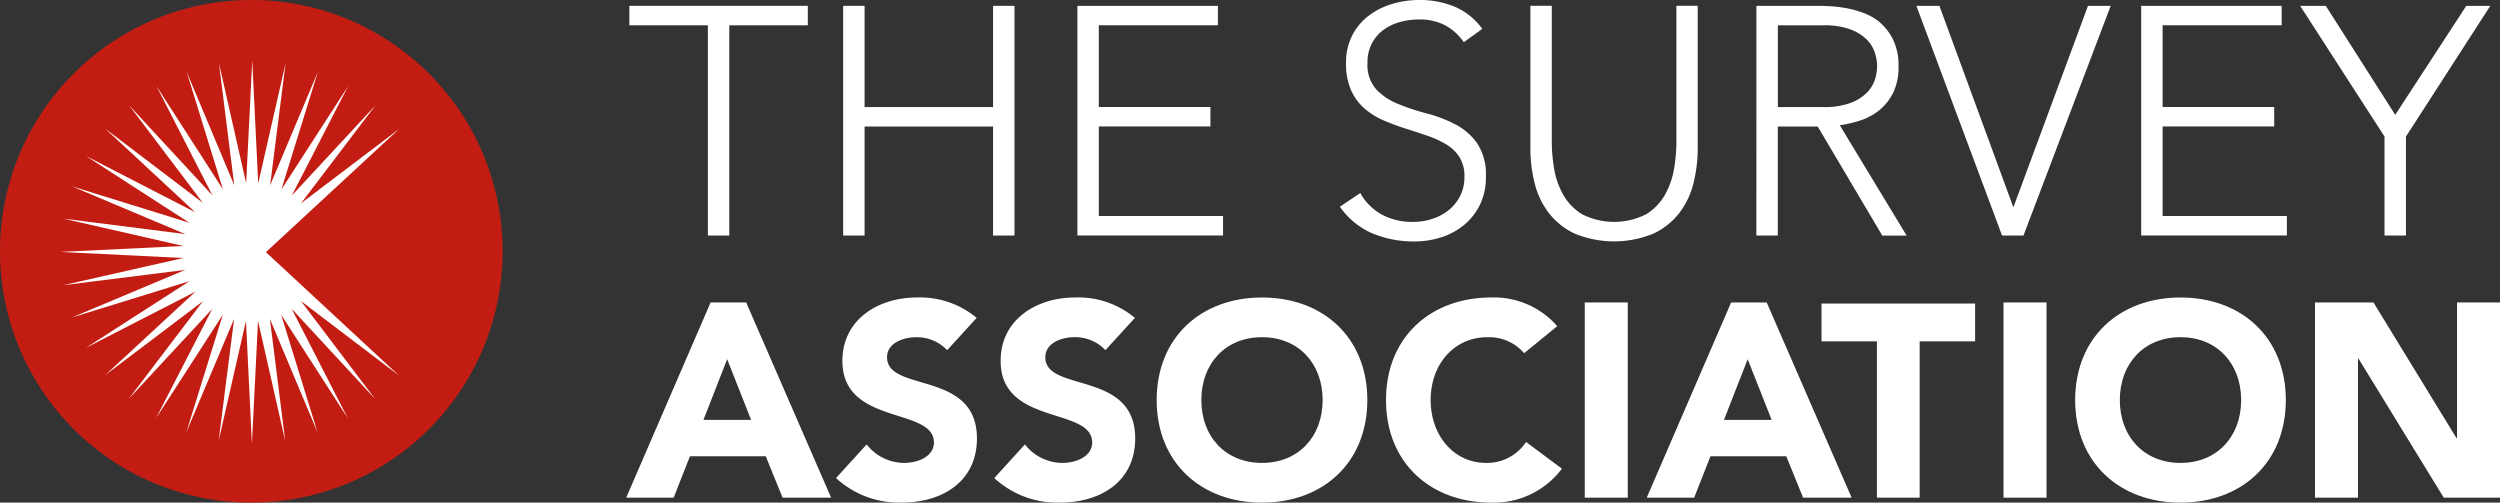 <svg xmlns="http://www.w3.org/2000/svg" width="237.902" height="47.831" viewBox="0 0 237.902 47.831">
  <rect x="0" y="0" width="237.902" height="47.831" fill="#333333" stroke="none"/>
  <g id="Group_120" data-name="Group 120" transform="translate(2458.5 -13184.563)">
    <path id="Path_1" data-name="Path 1" d="M0,23.915A23.915,23.915,0,1,1,23.915,47.831,23.915,23.915,0,0,1,0,23.915" transform="translate(-2458.5 13184.563)" fill="#c31d13"/>
    <path id="Path_2" data-name="Path 2" d="M26.7,18.632,31.241,7.847,27.77,19.034l6.353-9.841L28.761,19.609l7.964-8.589-7.088,9.326,9.336-7.076L26.3,24.992,38.951,36.726l-9.326-7.088L36.7,38.974l-7.954-8.6L34.093,40.8l-6.34-9.852L31.21,42.137l-4.533-10.8,1.46,11.623L25.548,31.532l-.58,11.7L24.4,31.539,21.8,42.952l1.475-11.615L18.727,42.126,22.2,30.945l-6.35,9.835,5.346-10.388c-7.946,8.565-7.951,8.561-7.951,8.561l7.07-9.3C11,36.707,11,36.7,11,36.7l8.6-7.955L9.173,34.095l9.851-6.34L7.831,31.211l10.8-4.533L7.011,28.137l11.425-2.588-11.7-.58,11.7-.565L7.016,21.8l11.622,1.476-10.8-4.548L19.024,22.2l-9.835-6.35,10.388,5.347c-8.566-7.946-8.561-7.951-8.561-7.951L20.3,20.3C13.258,11,13.267,11,13.267,11l7.95,8.6L15.874,9.173l6.337,9.845L18.758,7.831l4.531,10.8L21.831,7.01l2.587,11.419L25,6.736l.566,11.72L28.17,7.02Z" transform="translate(-2459.495 13183.566)" fill="#fff"/>
    <path id="Path_3" data-name="Path 3" d="M77.744,2.505H70.273V.653H87.254V2.505H79.782V22.511H77.744Z" transform="translate(-2468.882 13184.466)" fill="#fff"/>
    <path id="Path_4" data-name="Path 4" d="M94.145.653h2.038v9.632h12.226V.653h2.038V22.511h-2.038V12.138H96.182V22.511H94.145Z" transform="translate(-2472.408 13184.466)" fill="#fff"/>
    <path id="Path_5" data-name="Path 5" d="M120.3.653h13.369V2.5H122.336v7.78h10.62v1.853h-10.62v8.521h11.824v1.852H120.3Z" transform="translate(-2476.272 13184.466)" fill="#fff"/>
    <path id="Path_6" data-name="Path 6" d="M151.549,18.37a5.221,5.221,0,0,0,2.085,2.068,6.12,6.12,0,0,0,2.917.679,5.849,5.849,0,0,0,1.914-.309,4.866,4.866,0,0,0,1.559-.865,4.087,4.087,0,0,0,1.05-1.342,3.989,3.989,0,0,0,.385-1.775,3.413,3.413,0,0,0-.478-1.884,3.848,3.848,0,0,0-1.281-1.22,9.54,9.54,0,0,0-1.806-.818q-1-.34-2.068-.679a22.079,22.079,0,0,1-2.069-.772,6.912,6.912,0,0,1-1.806-1.127,5.014,5.014,0,0,1-1.281-1.744,6.231,6.231,0,0,1-.479-2.593,5.618,5.618,0,0,1,.571-2.577,5.5,5.5,0,0,1,1.544-1.884A6.893,6.893,0,0,1,154.544.386,9.051,9.051,0,0,1,157.2,0a8.61,8.61,0,0,1,3.32.633,6.306,6.306,0,0,1,2.639,2.115L161.4,4.013a5.171,5.171,0,0,0-1.806-1.62,5.236,5.236,0,0,0-2.454-.541,6.669,6.669,0,0,0-1.883.263,4.708,4.708,0,0,0-1.559.771,3.789,3.789,0,0,0-1.065,1.282,3.9,3.9,0,0,0-.4,1.821,3.518,3.518,0,0,0,.833,2.516,5.863,5.863,0,0,0,2.084,1.389,21.931,21.931,0,0,0,2.717.9,13.168,13.168,0,0,1,2.717,1.034,5.865,5.865,0,0,1,2.084,1.806,5.385,5.385,0,0,1,.834,3.2,5.921,5.921,0,0,1-.556,2.624,5.769,5.769,0,0,1-1.5,1.93,6.461,6.461,0,0,1-2.177,1.188,8.236,8.236,0,0,1-2.562.4,10.278,10.278,0,0,1-3.983-.757,7.285,7.285,0,0,1-3.118-2.547Z" transform="translate(-2480.602 13184.563)" fill="#fff"/>
    <path id="Path_7" data-name="Path 7" d="M186.8,14.143a13.817,13.817,0,0,1-.4,3.365,7.7,7.7,0,0,1-1.342,2.841,6.739,6.739,0,0,1-2.47,1.976,9.849,9.849,0,0,1-7.5,0,6.718,6.718,0,0,1-2.47-1.976,7.678,7.678,0,0,1-1.343-2.841,13.814,13.814,0,0,1-.4-3.365V.652h2.038V13.619a15.594,15.594,0,0,0,.216,2.5,7.552,7.552,0,0,0,.85,2.469,5.211,5.211,0,0,0,1.791,1.884,6.741,6.741,0,0,0,6.144,0,5.219,5.219,0,0,0,1.791-1.884,7.571,7.571,0,0,0,.849-2.469,15.59,15.59,0,0,0,.216-2.5V.652H186.8Z" transform="translate(-2483.743 13184.466)" fill="#fff"/>
    <path id="Path_8" data-name="Path 8" d="M196.116.653h5.743q.432,0,1.174.031a12.248,12.248,0,0,1,1.6.185,9.855,9.855,0,0,1,1.76.494A5,5,0,0,1,208,2.351a5.147,5.147,0,0,1,1.173,1.636,5.637,5.637,0,0,1,.464,2.408,5.512,5.512,0,0,1-.54,2.593,5.043,5.043,0,0,1-1.359,1.653,5.7,5.7,0,0,1-1.806.941,11.718,11.718,0,0,1-1.884.433l6.361,10.5h-2.316l-6.143-10.374h-3.8V22.511h-2.038Zm2.038,9.632h4.323a7.126,7.126,0,0,0,2.609-.4,4.321,4.321,0,0,0,1.559-.988,3.118,3.118,0,0,0,.756-1.266,4.4,4.4,0,0,0,.2-1.236,4.388,4.388,0,0,0-.2-1.234,3.113,3.113,0,0,0-.756-1.266,4.333,4.333,0,0,0-1.559-.989,7.144,7.144,0,0,0-2.609-.4h-4.323Z" transform="translate(-2487.473 13184.466)" fill="#fff"/>
    <path id="Path_9" data-name="Path 9" d="M213.974.653h2.192l7.04,19.173,7.1-19.173h2.161l-8.3,21.858h-2.038Z" transform="translate(-2490.111 13184.466)" fill="#fff"/>
    <path id="Path_10" data-name="Path 10" d="M239.078.653h13.369V2.5H241.116v7.78h10.62v1.853h-10.62v8.521H252.94v1.852H239.078Z" transform="translate(-2493.82 13184.466)" fill="#fff"/>
    <path id="Path_11" data-name="Path 11" d="M264.855,13.094,256.828.653h2.438l6.608,10.374L272.635.653h2.285l-8.027,12.441v9.417h-2.038Z" transform="translate(-2496.442 13184.466)" fill="#fff"/>
    <path id="Path_12" data-name="Path 12" d="M69.923,52.347h4.513l1.548-3.935H83.2l1.6,3.935h4.618L81.336,33.772H77.951Zm11.885-7.4H77.27l2.256-5.772Z" transform="translate(-2468.83 13179.572)" fill="#fff" fill-rule="evenodd"/>
    <path id="Path_13" data-name="Path 13" d="M106.731,35.159a8.4,8.4,0,0,0-5.694-1.941c-3.646,0-7.083,2.073-7.083,6.034,0,6.193,8.71,4.356,8.71,7.767,0,1.312-1.495,1.941-2.833,1.941A4.551,4.551,0,0,1,96.262,47.2L93.35,50.4a8.818,8.818,0,0,0,6.245,2.335c3.83,0,7.162-1.968,7.162-6.113,0-6.507-8.553-4.33-8.553-7.714C98.2,37.52,99.8,37,100.958,37a3.964,3.964,0,0,1,2.965,1.233Z" transform="translate(-2472.291 13179.654)" fill="#fff"/>
    <path id="Path_14" data-name="Path 14" d="M124.4,35.159a8.4,8.4,0,0,0-5.694-1.941c-3.647,0-7.083,2.073-7.083,6.034,0,6.193,8.71,4.356,8.71,7.767,0,1.312-1.5,1.941-2.833,1.941a4.551,4.551,0,0,1-3.568-1.758l-2.912,3.2a8.819,8.819,0,0,0,6.245,2.335c3.83,0,7.162-1.968,7.162-6.113,0-6.507-8.553-4.33-8.553-7.714,0-1.391,1.6-1.915,2.755-1.915a3.964,3.964,0,0,1,2.965,1.233Z" transform="translate(-2474.901 13179.654)" fill="#fff"/>
    <path id="Path_15" data-name="Path 15" d="M129.15,42.978c0,5.956,4.225,9.761,10.023,9.761s10.023-3.8,10.023-9.761-4.225-9.76-10.023-9.76-10.023,3.8-10.023,9.76m4.25,0c0-3.463,2.283-5.982,5.772-5.982s5.772,2.519,5.772,5.982-2.283,5.982-5.772,5.982-5.772-2.518-5.772-5.982" transform="translate(-2477.58 13179.654)" fill="#fff" fill-rule="evenodd"/>
    <path id="Path_16" data-name="Path 16" d="M171.05,35.947a7.973,7.973,0,0,0-6.271-2.729c-5.8,0-10.022,3.8-10.022,9.76s4.224,9.761,10.022,9.761a8.107,8.107,0,0,0,6.717-3.228l-3.411-2.545a4.443,4.443,0,0,1-3.831,1.993c-2.964,0-5.247-2.518-5.247-5.982S161.29,37,164.386,37a4.386,4.386,0,0,1,3.516,1.521Z" transform="translate(-2481.363 13179.654)" fill="#fff"/>
    <rect id="Rectangle_5" data-name="Rectangle 5" width="4.093" height="18.575" transform="translate(-2307.694 13213.346)" fill="#fff"/>
    <path id="Path_17" data-name="Path 17" d="M183.871,52.347h4.513l1.548-3.935h7.215l1.6,3.935h4.618l-8.081-18.575H191.9Zm11.885-7.4h-4.538l2.256-5.772Z" transform="translate(-2485.664 13179.572)" fill="#fff" fill-rule="evenodd"/>
    <path id="Path_18" data-name="Path 18" d="M208.654,52.365h4.071V37.489H218v-3.6H203.383v3.6h5.271Z" transform="translate(-2488.547 13179.556)" fill="#fff"/>
    <rect id="Rectangle_6" data-name="Rectangle 6" width="4.093" height="18.575" transform="translate(-2267.844 13213.346)" fill="#fff"/>
    <path id="Path_19" data-name="Path 19" d="M231.706,42.978c0,5.956,4.225,9.761,10.023,9.761s10.023-3.8,10.023-9.761-4.225-9.76-10.023-9.76-10.023,3.8-10.023,9.76m4.25,0c0-3.463,2.283-5.982,5.772-5.982s5.772,2.519,5.772,5.982-2.283,5.982-5.772,5.982-5.772-2.518-5.772-5.982" transform="translate(-2492.731 13179.654)" fill="#fff" fill-rule="evenodd"/>
    <path id="Path_20" data-name="Path 20" d="M258.483,52.348h4.093V39.124h.052l8.108,13.224h5.352V33.773H272V46.68h-.053l-7.9-12.908h-5.562Z" transform="translate(-2496.687 13179.572)" fill="#fff"/>
    <rect id="Rectangle_7" data-name="Rectangle 7" width="237.902" height="47.831" transform="translate(-2458.5 13184.563)" fill="none"/>
  </g>
</svg>
